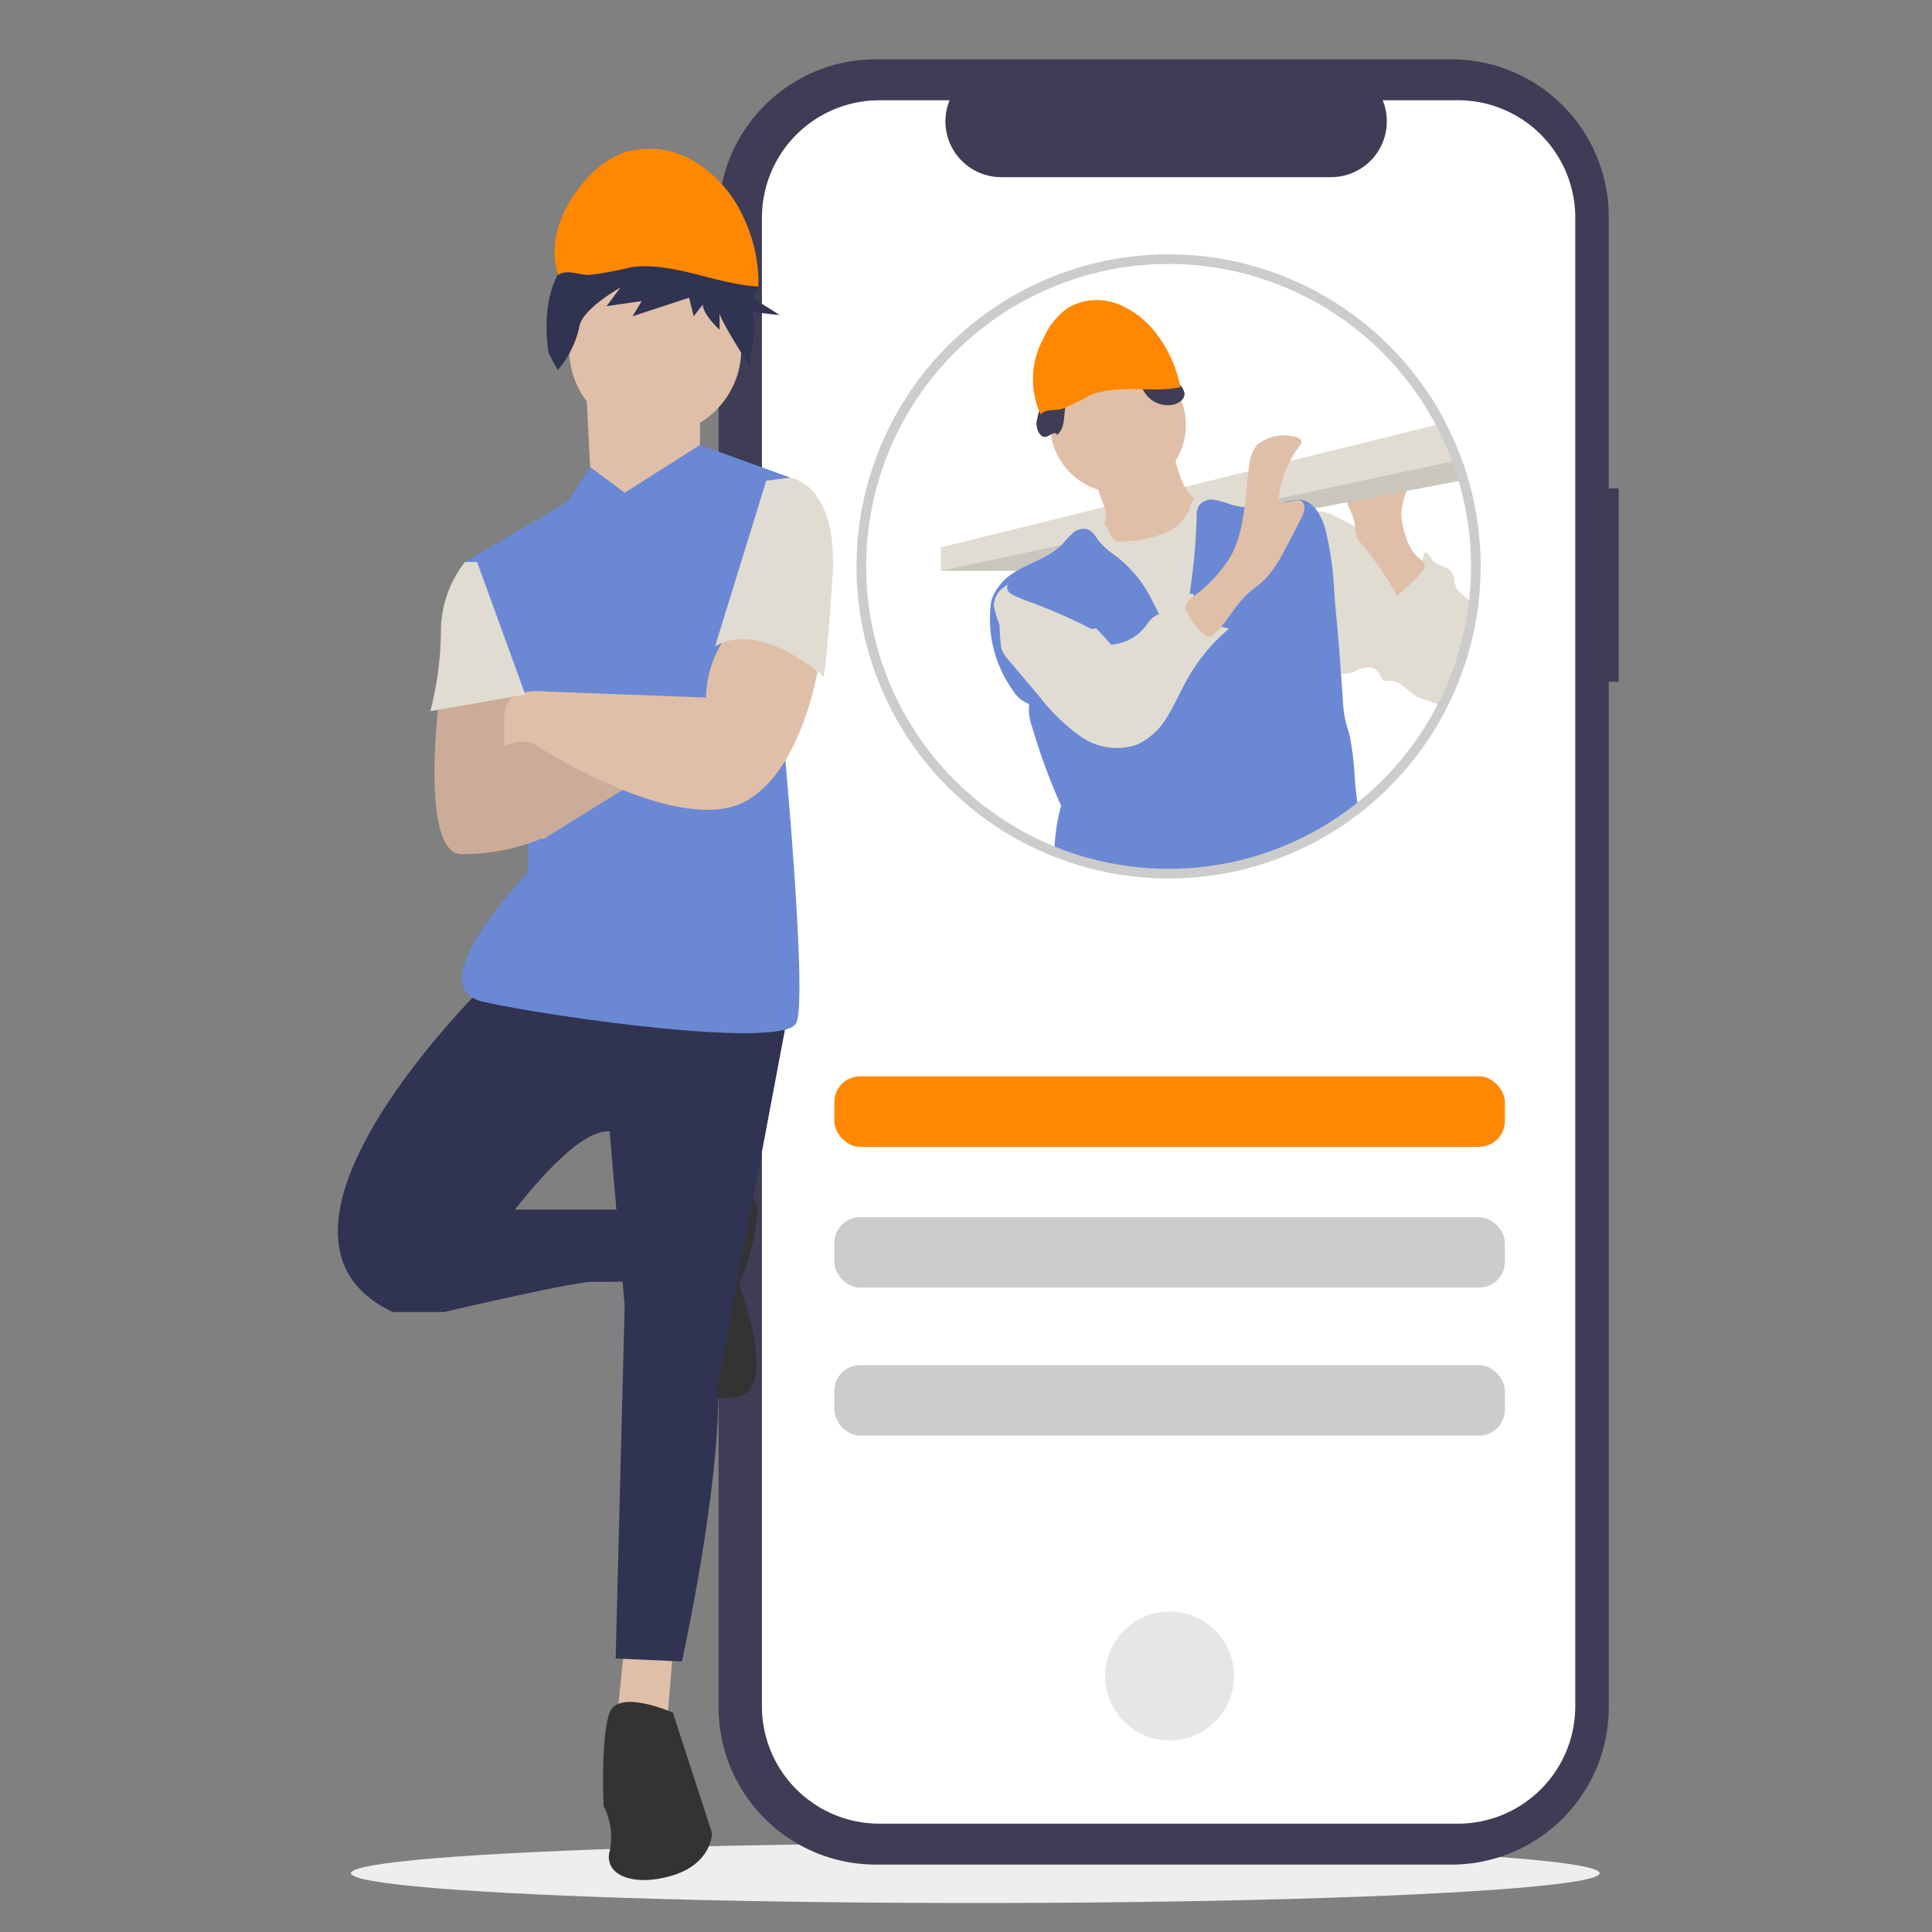 <svg xmlns="http://www.w3.org/2000/svg" xmlns:xlink="http://www.w3.org/1999/xlink" viewBox="0 0 150 150"><rect x="0" y="0" width="150" height="150" fill="#808080" stroke="none"/><defs><style>.a19ee8ca-4bf6-4b9d-8c94-aa1e1d333f66,.a80e75ef-7829-41b2-ac2c-fe9f8c24e5c2{fill:#fff;}.a80e75ef-7829-41b2-ac2c-fe9f8c24e5c2,.b90a1b7f-0860-4d6e-9130-8a86d5547fdc{stroke:#ccc;stroke-miterlimit:10;stroke-width:0.75px;}.b9dde38f-975c-4cd8-a586-2f7fae74723f,.e3e9c86d-c131-408a-8a03-9f0ecff224f8{isolation:isolate;}.b7bac6ca-beab-46a7-9c77-ca012b3830ff{fill:#eee;mix-blend-mode:multiply;}.a8c88fa5-e172-4d3a-ad5c-4c73205aeb4f{fill:#3f3d56;}.f6e5527a-1bda-4885-b4a9-5b0a655bfa71{fill:#e6e6e6;}.e7af03a2-b7d9-4249-b4f4-c2710105681b{fill:#333;}.bc77e3d3-d5d2-44cc-a4ab-b26df29a35a0{fill:#e0bfa8;}.f3e7da73-f489-4340-af20-bffdbdff9212{fill:#303351;}.f38ef975-fe5e-45e3-90fe-7b925d72e438{fill:#6b88d5;}.b9dde38f-975c-4cd8-a586-2f7fae74723f{opacity:0.1;}.bb6a26e5-ab0f-4588-ac9a-fe50acc22603{fill:#e1dcd2;}.aaf24f51-464c-42e6-875e-2f346fb67c6a{fill:#f80;}.fcbca553-b2ce-4473-9006-cafc10e4faa2{clip-path:url(#a796652b-0455-4c50-b829-f98bcd941180);}.a7399499-afc3-499c-9b59-829932af64c6{fill:#bbb;}.b90a1b7f-0860-4d6e-9130-8a86d5547fdc{fill:none;}.b2ca41f7-5617-478d-913e-5304f306889b{fill:#ccc;}</style><clipPath id="a796652b-0455-4c50-b829-f98bcd941180"><circle class="a80e75ef-7829-41b2-ac2c-fe9f8c24e5c2" cx="90.729" cy="43.975" r="23.856"/></clipPath></defs><title>strato-illu-</title><g class="e3e9c86d-c131-408a-8a03-9f0ecff224f8"><g id="b9756ace-635f-4c5a-aacc-bd28004adef6" data-name="Ebene 1"><ellipse class="b7bac6ca-beab-46a7-9c77-ca012b3830ff" cx="75.722" cy="145.434" rx="48.475" ry="2.316"/><path id="a876f620-5c9e-4f41-b697-036a1cd629dc" data-name="Path 33" class="a8c88fa5-e172-4d3a-ad5c-4c73205aeb4f" d="M125.674,37.915H124.9v-21.1a12.21,12.21,0,0,0-12.209-12.21H68a12.21,12.21,0,0,0-12.21,12.21V132.556A12.21,12.21,0,0,0,68,144.766h44.695a12.21,12.21,0,0,0,12.21-12.21h0V52.932h.77Z"/><path id="e12b9adf-20f4-42de-b165-71fed0ff18a0" data-name="Path 34" class="a19ee8ca-4bf6-4b9d-8c94-aa1e1d333f66" d="M113.186,7.785h-5.834a4.332,4.332,0,0,1-4.011,5.969H77.735a4.332,4.332,0,0,1-4.011-5.968h-5.45A9.118,9.118,0,0,0,59.156,16.9h0V132.471a9.119,9.119,0,0,0,9.118,9.119h44.91a9.119,9.119,0,0,0,9.119-9.119h0V16.9a9.119,9.119,0,0,0-9.119-9.119h0Z"/><circle id="e08ceb08-7b6f-46fa-a4ea-28b1d366ab0f" data-name="Ellipse 7" class="f6e5527a-1bda-4885-b4a9-5b0a655bfa71" cx="90.807" cy="130.124" r="5.007"/><g id="f0d028aa-7e8f-47a9-8c61-9cf9ed869873" data-name="Group 1"><path id="a8c84c0d-22e2-4ce8-b1f9-146b28e08779" data-name="Path 20" class="e7af03a2-b7d9-4249-b4f4-c2710105681b" d="M55.75,93.446s3.274-1.871,3.041.935a18.523,18.523,0,0,1-1.4,5.379s3.04,7.951,0,8.653-5.379-.935-5.379-2.1S55.75,93.446,55.75,93.446Z"/><path id="b231cf2e-a339-4397-b2f4-d2ce99bf923a" data-name="Path 16" class="bc77e3d3-d5d2-44cc-a4ab-b26df29a35a0" d="M48.5,127.591l-.7,6.782,3.976-.468.467-5.612Z"/><path id="f14a3676-b748-4d59-8682-c29084525e36" data-name="Path 17" class="f3e7da73-f489-4340-af20-bffdbdff9212" d="M37.977,76.141s-20.346,19.644-7.484,25.725h3.976S43.122,87.6,47.332,87.834L48.5,101.4l-.7,27.362,5.145.234s3.041-13.8,2.807-21.515L61.13,78.947Z"/><path id="b0af66f1-f531-40ad-a35e-fab40d68a8c7" data-name="Path 18" class="f3e7da73-f489-4340-af20-bffdbdff9212" d="M31.662,100.931l2.807.935s10.991-2.573,11.692-2.338l2.176-.016-.071-5.6H38.912Z"/><path id="b645a3e4-4db4-47f6-b186-dadc47824f37" data-name="Path 19" class="e7af03a2-b7d9-4249-b4f4-c2710105681b" d="M52.242,132.97s-4.209-1.871-4.911,0-.467,7.25-.467,7.25a5.2,5.2,0,0,1,.467,3.508c-.467,1.871,1.871,2.806,4.911,1.871s3.041-3.274,3.041-3.274Z"/><path id="f94b3ffe-a4a9-45df-8928-fd8b75f73ee8" data-name="Path 21" class="bc77e3d3-d5d2-44cc-a4ab-b26df29a35a0" d="M45.46,29.368l.468,8.887L49.9,41.762l4.443-6.314V29.134Z"/><path id="bbba3516-45f4-48e6-a917-7e7b1e3d3df3" data-name="Path 22" class="f38ef975-fe5e-45e3-90fe-7b925d72e438" d="M48.5,38.255l-2.677-1.99-1.766,2.691-7.951,4.677,4.677,12.161.233,11.927s-8.652,8.887-3.507,10.056S60.9,81.519,61.83,79.415,60.661,55.56,60.661,55.56l.7-18.475-7.016-2.537Z"/><path id="b5d6789c-0006-40c2-bfce-0eddde601ad4" data-name="Path 23" class="bc77e3d3-d5d2-44cc-a4ab-b26df29a35a0" d="M34.235,53.067s-1.871,13.251,1.637,13.251a16.1,16.1,0,0,0,6.08-1.17L39.146,57.9l1.169-4.912Z"/><path id="e9a8ef13-c735-4f15-9251-f8710771678f" data-name="Path 24" class="bc77e3d3-d5d2-44cc-a4ab-b26df29a35a0" d="M39.614,64.681l2.572.468s7.484-4.677,7.952-4.911-7.484-4.21-7.484-4.21l-5.379,2.105Z"/><path id="bf542005-0b58-41a6-b9d9-23e35865d5b1" data-name="Path 25" class="b9dde38f-975c-4cd8-a586-2f7fae74723f" d="M42.654,56.028,39.276,57.35l1.039-4.362-6.08.078s-1.871,13.251,1.637,13.251a16.1,16.1,0,0,0,6.081-1.169l-.018-.046.251.046s7.484-4.677,7.952-4.911S42.654,56.028,42.654,56.028Z"/><circle id="a05fb915-bdc8-4a35-8e1a-1c8d7a65c241" data-name="Ellipse 5" class="bc77e3d3-d5d2-44cc-a4ab-b26df29a35a0" cx="50.871" cy="27.124" r="6.678"/><path id="af458554-bb48-4d89-9fc9-296e743b35dc" data-name="Path 26" class="f3e7da73-f489-4340-af20-bffdbdff9212" d="M44.966,19.59l-1.3-.522a8.9,8.9,0,0,1,6.524-2.742L49.118,15.15s2.609-1.044,4.981,1.7a23.162,23.162,0,0,1,3.591,5.045h1.4L58.5,23.177l2.041,1.285-2.1-.231a7.1,7.1,0,0,1-.2,3.326l.056,1.015s-2.428-3.757-2.428-4.279V25.6s-1.3-1.176-1.3-1.959l-.711.914-.357-1.439-4.389,1.437.712-1.176-2.729.392,1.068-1.436s-3.084,1.7-3.2,3.134a7.7,7.7,0,0,1-1.66,3.265l-.712-1.306S41.526,21.549,44.966,19.59Z"/><path id="a8ceaa44-d30c-48e7-931d-a83e54ba4022" data-name="Path 27" class="bc77e3d3-d5d2-44cc-a4ab-b26df29a35a0" d="M56.686,49.013a8.4,8.4,0,0,0-1.871,5.145L42.42,53.69s-3.274-.468-3.274,1.871V57.9s1.637-.7,2.572,0,10.992,6.782,15.9,4.444S63.7,50.884,63.7,50.884,59.258,47.142,56.686,49.013Z"/><path id="f007f411-64a7-44d2-91ad-e83564ec630d" data-name="Path 28" class="bb6a26e5-ab0f-4588-ac9a-fe50acc22603" d="M59.493,37.319l1.871-.234s3.742.468,3.274,7.718-.7,7.717-.7,7.717-4.911-4.443-8.419-2.338Z"/><path id="a577303a-a3e7-4271-8903-3739a9b525c9" data-name="Path 29" class="bb6a26e5-ab0f-4588-ac9a-fe50acc22603" d="M37.041,43.634h-.935a8.661,8.661,0,0,0-1.871,5.379,25.934,25.934,0,0,1-.819,6.2l7.367-1.287Z"/></g><path class="aaf24f51-464c-42e6-875e-2f346fb67c6a" d="M58.885,22.242a11.957,11.957,0,0,0-1.234-5.521A9.794,9.794,0,0,0,54.1,12.646a6.91,6.91,0,0,0-5.418-.879,7.347,7.347,0,0,0-3.376,2.4c-1.708,2-2.8,4.672-1.953,7.177.683-.467,1.55.022,2.423,0a25.993,25.993,0,0,0,3.184-.59C52.194,20.274,55.584,22.081,58.885,22.242Z"/><circle class="a19ee8ca-4bf6-4b9d-8c94-aa1e1d333f66" cx="90.729" cy="43.975" r="23.856"/><g class="fcbca553-b2ce-4473-9006-cafc10e4faa2"><path class="bb6a26e5-ab0f-4588-ac9a-fe50acc22603" d="M110.815,44.227a7.432,7.432,0,0,1,.986.641,6.469,6.469,0,0,1,.985,1.08c1.41,1.824,2.711,3.943,2.573,6.242A2.539,2.539,0,0,1,114.626,54a3.283,3.283,0,0,1-2.178.519,4.64,4.64,0,0,1-2.415-.427c-.716-.427-1.314-1.258-2.161-1.238a1.157,1.157,0,0,1-.362,0c-.292-.1-.351-.48-.542-.723-.328-.437-1.021-.329-1.537-.138a2.228,2.228,0,0,1-1.6.256,1.66,1.66,0,0,1-.693-.693c-1.219-1.971-1.478-4.34-1.708-6.63-.142-1.392-1.219-6.143,1.754-5.062a24.675,24.675,0,0,1,3.739,2.112Z"/><path class="bb6a26e5-ab0f-4588-ac9a-fe50acc22603" d="M107.878,44.7a1.465,1.465,0,0,0,1.8-.073,2.714,2.714,0,0,0,.877-1.7c.329-.1.5.328.706.591.368.447,1.117.44,1.452.917.234.328.181.785.345,1.156.214.48.743.729,1.1,1.117a3.8,3.8,0,0,1,.723,1.442l.539,1.617a8.011,8.011,0,0,1,.493,2.092,2.713,2.713,0,0,1-.625,2,5.295,5.295,0,0,1-3.994.716,2.945,2.945,0,0,1-1.771-2.168,27.345,27.345,0,0,1-.365-2.9,11.38,11.38,0,0,0-.821-2.753c-.289-.683-1.084-1.7-1.071-2.427C107.51,44.326,107.681,44.542,107.878,44.7Z"/><path class="bc77e3d3-d5d2-44cc-a4ab-b26df29a35a0" d="M109.058,41.369a5.414,5.414,0,0,1-.266-1.442,6.285,6.285,0,0,1,.9-2.793l-3.755.509a1.664,1.664,0,0,0-1.215.533,1.311,1.311,0,0,0,0,1.212,6.228,6.228,0,0,1,.446,1.173,5.841,5.841,0,0,0,.122,1.054,2.236,2.236,0,0,0,.483.68,22.8,22.8,0,0,1,2.681,3.982c-.023-.039,2.263-1.81,2.171-2.388-.053-.329-.713-.723-.923-1.039A5.244,5.244,0,0,1,109.058,41.369Z"/><polygon class="bb6a26e5-ab0f-4588-ac9a-fe50acc22603" points="131.759 30.571 131.759 33.807 85.841 42.578 82.966 44.319 73.048 44.319 73.048 42.496 117.998 31.379 131.759 30.571"/><polygon class="b9dde38f-975c-4cd8-a586-2f7fae74723f" points="131.759 33.807 85.841 42.578 82.966 44.319 73.048 44.319 118.402 34.618 131.759 33.807"/><path class="a7399499-afc3-499c-9b59-829932af64c6" d="M96.764,120.4a4.292,4.292,0,0,0-5.223-1.11,1.37,1.37,0,0,0-.48.374c-.328.46-.118,1.094-.088,1.662.075,1.387-1.029,2.514-2.021,3.483a4.781,4.781,0,0,0-1.314,1.78,1.668,1.668,0,0,0,.582,1.971,2.415,2.415,0,0,0,.9.25,9.71,9.71,0,0,0,3.186.089,3.454,3.454,0,0,0,2.53-1.761,1.846,1.846,0,0,1,.424-.7c.578-.456,1.465.079,2.122-.246.542-.27.565-.693.572-1.252A7.252,7.252,0,0,0,96.764,120.4Z"/><path class="a7399499-afc3-499c-9b59-829932af64c6" d="M104.649,120.336a10.8,10.8,0,0,1,.512,3.361,3.237,3.237,0,0,1-.305,1.915,2.618,2.618,0,0,1-1.712.985,3.922,3.922,0,0,1-3.84-1.071,4.049,4.049,0,0,1-.693-3.048c.1-.884.328-1.919-.306-2.546-.164-.168-.378-.286-.529-.467a1.565,1.565,0,0,1-.1-1.5,6.538,6.538,0,0,0,.516-1.481c.026-.244,4.448.17,4.855.371.555.272.47.729.637,1.281C103.92,118.907,104.366,119.6,104.649,120.336Z"/><path class="f3e7da73-f489-4340-af20-bffdbdff9212" d="M105.46,73.14a3.646,3.646,0,0,1,1.337,2.691c.372,2.809-.279,5.647-.328,8.482-.046,3.972,1.1,8.016.122,11.863-.589,2.3-.089,4.928-.641,7.251-.164.69-.467,1.34-.624,2.03a8.857,8.857,0,0,0,.479,4.521,4.687,4.687,0,0,1,.28,1.225,4.416,4.416,0,0,1-.48,1.853l-1.971,4.662c-.22.522-1.088.607-1.643.676a4.109,4.109,0,0,1-3.042-.433,3.9,3.9,0,0,1-1.16-2.744,42.15,42.15,0,0,1-.328-5.857,4.808,4.808,0,0,0-.135-1.521,13.211,13.211,0,0,1-.686-1.643,6.6,6.6,0,0,1,.4-2.3A6.935,6.935,0,0,0,97,101.764c-.128-1.051-.276-2.1-.443-3.147a13.951,13.951,0,0,1,.328-4.369,12.045,12.045,0,0,0-.328-4.146,11.424,11.424,0,0,1-.411,3.285c-.174.522-.424,1.022-.575,1.554-.673,2.388.762,4.895.559,7.369a18.2,18.2,0,0,0-.421,3.439,11.559,11.559,0,0,0,.743,2.4,3.106,3.106,0,0,1,0,2.448c-1.068,2.017-.27,4.76.686,6.83a9.292,9.292,0,0,1,.506,1.136,13.587,13.587,0,0,1,.122,2.908A1.836,1.836,0,0,1,96.229,121c-.145-.151-.263-.329-.4-.486a4.012,4.012,0,0,0-1.373-.858,1.808,1.808,0,0,0-.986-.227,1.97,1.97,0,0,0-.936.582,9.139,9.139,0,0,1-1.032.785,1.215,1.215,0,0,1-.525.233.461.461,0,0,1-.483-.246.588.588,0,0,1-.037-.171,25.978,25.978,0,0,1-.193-2.989c0-1.719-2.057-2.9-2.316-4.6-.207-1.37.177-2.766.049-4.146a20.036,20.036,0,0,1-.247-2.115c0-.46.106-.91.142-1.367a10.3,10.3,0,0,0-.023-1.521l-.1-1.587a13.71,13.71,0,0,0-.825-4.6,15.638,15.638,0,0,1-1.281-5.283c-.066-1.15-.023-2.3-.154-3.453a16.98,16.98,0,0,1-.306-3.121c.063-.808.329-1.59.391-2.4a12.259,12.259,0,0,0-.926-4.553,6.733,6.733,0,0,1-.2-4.573,1.488,1.488,0,0,1,.42-.611,1.834,1.834,0,0,1,.775-.289,60.143,60.143,0,0,1,17.156-1.094A5.7,5.7,0,0,1,105.46,73.14Z"/><circle class="bc77e3d3-d5d2-44cc-a4ab-b26df29a35a0" cx="86.81" cy="32.985" r="5.263"/><path class="bc77e3d3-d5d2-44cc-a4ab-b26df29a35a0" d="M85.792,39.559a1.893,1.893,0,0,1,0,.916,2.091,2.091,0,0,1-.345.578,14.79,14.79,0,0,1-1.686,1.834,3.06,3.06,0,0,0,1.574,1.554,9.159,9.159,0,0,0,2.172.62,3.057,3.057,0,0,0,1.143.079,3.009,3.009,0,0,0,.985-.447l2.924-1.751a5.831,5.831,0,0,0,1.216-.877,2.988,2.988,0,0,0,.847-2.056.56.56,0,0,0-.105-.388.689.689,0,0,0-.4-.167,3.564,3.564,0,0,1-2.3-2.008,10.607,10.607,0,0,1-.8-3.045L87.9,36.043c-.463.247-.923.493-1.4.707-.305.138-.923.253-1.14.532C84.944,37.8,85.683,38.938,85.792,39.559Z"/><path class="bb6a26e5-ab0f-4588-ac9a-fe50acc22603" d="M83.781,41.931a3.462,3.462,0,0,0-1.008,1.363,3.551,3.551,0,0,0,.184,2,59.7,59.7,0,0,1,1.971,8.472c.276,1.971.378,3.972.512,5.966.276,4.067.677,10.552,1.212,14.593a38.733,38.733,0,0,0,5.848-.7c3.653-.388,7.415.5,10.993-.329-.868-3.426-1.735-9.277-2.6-12.7a24.211,24.211,0,0,1-.8-4.123c-.076-1-.03-2.008-.017-3.016.03-1.971-.079-3.943-.187-5.914a37.556,37.556,0,0,0-.8-6.849,1.276,1.276,0,0,0-.381-.753,1.546,1.546,0,0,0-1.147-.1,4.988,4.988,0,0,1-3.41-.808c-.433-.3-1.015-.657-1.419-.328a1.42,1.42,0,0,0-.329.7,3.5,3.5,0,0,1-2.056,2.027,10.278,10.278,0,0,1-2.911.6,1.426,1.426,0,0,1-.9-.1c-.467-.286-.5-1.314-1.088-1.383C84.938,40.488,84.129,41.6,83.781,41.931Z"/><path class="f38ef975-fe5e-45e3-90fe-7b925d72e438" d="M91.554,49.953c-1.212-1.16-1.744-2.842-2.628-4.271a9.513,9.513,0,0,0-2.27-2.5,6.8,6.8,0,0,1-1.235-1.048c-.313-.385-.549-.9-1.022-1.045a1.237,1.237,0,0,0-1.107.3,10.948,10.948,0,0,0-.822.874c-1.393,1.442-3.84,1.643-4.944,3.312a2.714,2.714,0,0,0-.588,1.232,9.546,9.546,0,0,0,1.754,6.866,2.327,2.327,0,0,0,1.216.985,3.8,3.8,0,0,0,.236,1.807,48.375,48.375,0,0,0,2.238,6.094,14.8,14.8,0,0,0-.441,2.362c-.229,2.008-.016,4.045-.233,6.055-.177,1.643-.657,3.243-.673,4.889,0,.262.023.574.249.709a.759.759,0,0,0,.391.082l4.041.122a32.775,32.775,0,0,0,7.024-.3,2.921,2.921,0,0,0,.884-.279,2.969,2.969,0,0,0,1.166-2.3,20.046,20.046,0,0,0,.194-3.436c.489,1.547,1.071,3.147,2.549,3.817a5.719,5.719,0,0,0,2.533.306,47.685,47.685,0,0,0,5.516-.568.727.727,0,0,0,.805-.845l.02-1.794c.039-3.643-.864-7.125-1.216-10.752a23.454,23.454,0,0,0-.381-3.42c-.115-.47-.283-.93-.384-1.4a10.018,10.018,0,0,1-.165-1.4l-.256-3.613c-.121-1.673-.3-3.286-.424-4.954a23.963,23.963,0,0,0-.7-4.817c-.286-.985-.88-2.1-1.908-2.224a3.955,3.955,0,0,0-1.6.345,6.478,6.478,0,0,1-3.942-.016,5.565,5.565,0,0,0-1.229-.329,1.207,1.207,0,0,0-1.123.467,1.669,1.669,0,0,0-.174.828A43.874,43.874,0,0,1,91.554,49.953Z"/><path class="bb6a26e5-ab0f-4588-ac9a-fe50acc22603" d="M86.268,50.052a19.918,19.918,0,0,0-5.02-4.238,4.006,4.006,0,0,0-2.493-.552,1.866,1.866,0,0,0-1.6,1.754,11.234,11.234,0,0,0,.453,1.534,16.042,16.042,0,0,0,.131,1.794,3.044,3.044,0,0,0,.657,1.009l2.326,2.756a14.961,14.961,0,0,0,3.24,3.111,4.868,4.868,0,0,0,4.3.6,5.288,5.288,0,0,0,2.359-2.165c.578-.92.986-1.925,1.528-2.874A14.26,14.26,0,0,1,95.434,48.8a3.651,3.651,0,0,1-1.971-.986,3.206,3.206,0,0,1-.312-.565l-.533-1.15a1.316,1.316,0,0,0-.985.371,8.192,8.192,0,0,1-.733.746c-.463.348-1.09.444-1.511.841a4.021,4.021,0,0,0-.44.552A3.688,3.688,0,0,1,86.268,50.052Z"/><path class="bc77e3d3-d5d2-44cc-a4ab-b26df29a35a0" d="M95.555,43.182c1.14-2.079,1.088-4.573,1.413-6.922a3.157,3.157,0,0,1,.628-1.718,3.274,3.274,0,0,1,2.808-.657c.293.033.657.171.641.463a.59.59,0,0,1-.148.28,7.822,7.822,0,0,0-1.623,4.31c.516.358,1.314-.378,1.81,0,.329.276.178.821-.019,1.215q-.687,1.371-1.416,2.72a8.687,8.687,0,0,1-1.5,2.165c-.417.4-.906.717-1.33,1.111-.986.923-1.58,2.227-2.6,3.127a.528.528,0,0,1-.328.168.551.551,0,0,1-.345-.154,4.985,4.985,0,0,1-1.242-1.5c-.388-.716-.328-.926.283-1.432A10.855,10.855,0,0,0,95.555,43.182Z"/><path class="f38ef975-fe5e-45e3-90fe-7b925d72e438" d="M84.363,48.639c.2.122.44.26.657.158a.692.692,0,0,0,.22-.214,7.742,7.742,0,0,0,.933-1.623.631.631,0,0,0,.069-.263c0-.21-.187-.364-.362-.486a13.425,13.425,0,0,0-2.986-1.419A6.17,6.17,0,0,0,80.2,44.26a2.573,2.573,0,0,0-1.8.913c-.657.844.444,1.1,1.134,1.406A43.976,43.976,0,0,1,84.363,48.639Z"/><path class="a8c88fa5-e172-4d3a-ad5c-4c73205aeb4f" d="M82.073,33.767c.834-.68.351-2.106.916-3.019a2.936,2.936,0,0,1,1.43-.986,6.5,6.5,0,0,1,2.086-.578,2.421,2.421,0,0,1,1.971.726c.213.243.358.539.558.792a2.137,2.137,0,0,0,2.07.716c.437-.1.89-.431.861-.877a1.235,1.235,0,0,0-.4-.7L90.631,28.8c-1.068-1.182-2.254-2.437-3.821-2.733a6.548,6.548,0,0,0-3.259.437c-.424.141-.9.351-1.018.782-.079.3.039.617-.03.916-.134.595-.9.795-1.251,1.295s-.247,1.09-.349,1.642A14.3,14.3,0,0,0,80.47,32.8c-.023.345.151.985.538,1.11S81.833,33.356,82.073,33.767Z"/><path class="aaf24f51-464c-42e6-875e-2f346fb67c6a" d="M91.646,30.068a9.844,9.844,0,0,0-1.748-4A7,7,0,0,0,86.787,23.6a4.455,4.455,0,0,0-3.873.306,5.618,5.618,0,0,0-1.935,2.441,6.528,6.528,0,0,0-.178,5.834c.395-.479,1.071-.262,1.669-.437a17.343,17.343,0,0,0,2.1-1.025C86.718,29.772,89.346,30.541,91.646,30.068Z"/></g><circle class="b90a1b7f-0860-4d6e-9130-8a86d5547fdc" cx="90.729" cy="43.975" r="23.856"/><rect class="aaf24f51-464c-42e6-875e-2f346fb67c6a" x="64.775" y="83.569" width="52.064" height="5.47" rx="2"/><rect class="b2ca41f7-5617-478d-913e-5304f306889b" x="64.775" y="94.502" width="52.064" height="5.47" rx="2"/><rect class="b2ca41f7-5617-478d-913e-5304f306889b" x="64.775" y="105.989" width="52.064" height="5.47" rx="2"/></g></g></svg>